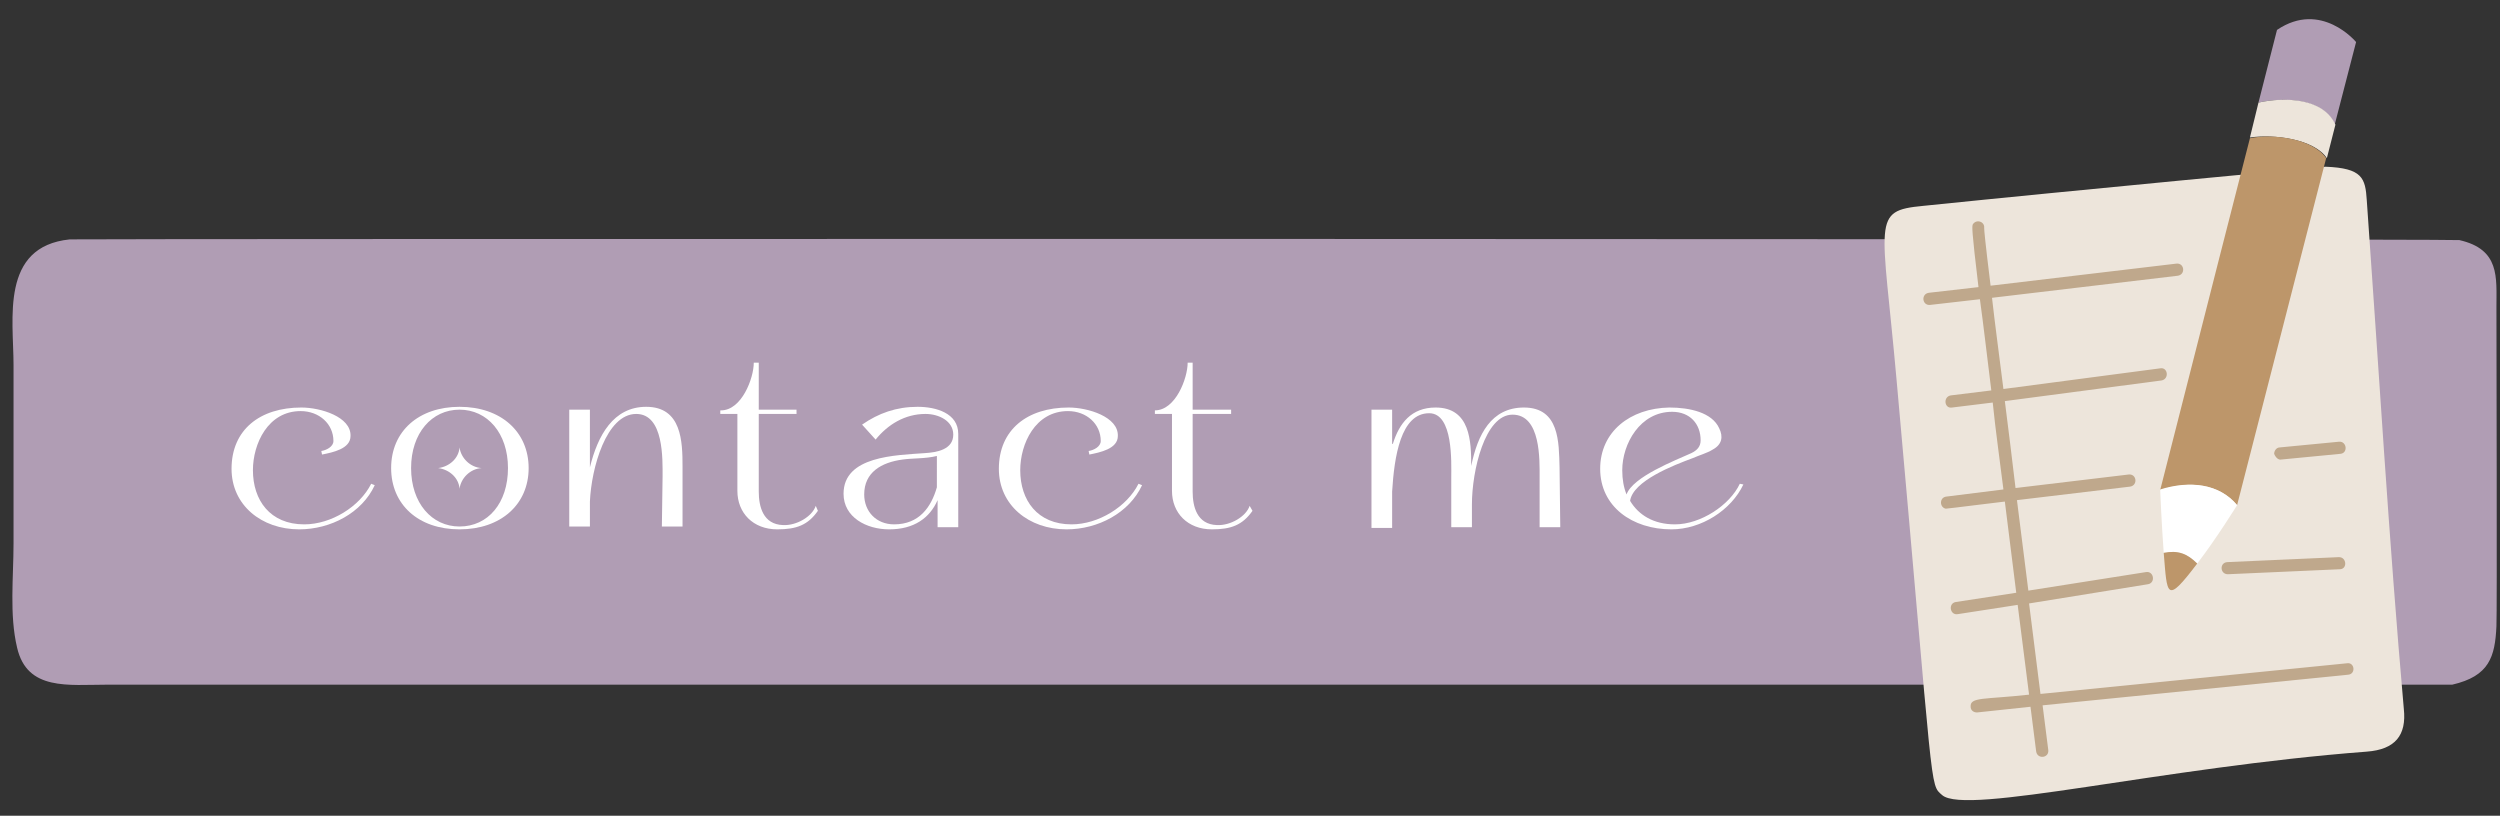 <?xml version="1.0" encoding="UTF-8" standalone="no"?><svg xmlns="http://www.w3.org/2000/svg" xmlns:xlink="http://www.w3.org/1999/xlink" fill="#b09db4" height="114.5" preserveAspectRatio="xMidYMid meet" version="1" viewBox="-1.8 -2.7 350.9 114.5" width="350.9" zoomAndPan="magnify"><rect x="-1.8" y="-2.7" width="350.9" height="114.5" fill="#333333" stroke="none"/><g><g id="change1_1"><path d="M348.6,40.4c0-4.2,0.5-8.1-5.2-9.4C342.8,30.8,8.5,30.8,8,30.9c-9.8,1-7.9,11.2-7.9,17.6c0,8.5,0,16.6,0,25.1 c0,4.7-0.6,10,0.5,14.6c1.4,6.1,7.2,5.2,12.7,5.2c10.2,0,20.3,0,30.5,0c0.2,0,298.5,0,298.6,0c5.2-1.2,6-3.9,6.2-8.2 C348.7,83.8,348.6,44.5,348.6,40.4z"/></g><g fill="#ffffff" id="change2_2"><path d="M50.8,65.4c-1.8,3.9-6.2,6.2-10.6,6.2c-5.3,0-9.5-3.4-9.5-8.5c0-5.5,4-8.6,9.8-8.6c2.7,0,7,1.3,6.9,4 c0,1.8-2.5,2.3-4,2.6l-0.1-0.5c0.7-0.1,1.7-0.6,1.7-1.4c0-2.4-2-4.2-4.6-4.2c-4.6,0-6.7,4.6-6.7,8.3c0,4.2,2.4,7.6,7.2,7.6 c3.8,0,7.8-2.5,9.4-5.7L50.8,65.4z"/><path d="M72.4,63c0,5.1-3.9,8.6-9.7,8.6c-5.8,0-9.6-3.5-9.6-8.6c0-5.2,3.9-8.6,9.6-8.6 C68.5,54.4,72.4,57.9,72.4,63z M69.5,63c0-4.9-2.9-8.2-6.8-8.2c-3.9,0-6.8,3.3-6.8,8.2c0,4.9,2.9,8.2,6.8,8.2 C66.7,71.2,69.5,67.9,69.5,63z M65.8,63c-1.6,0.1-2.9,1.4-3.1,2.9c-0.1-1.5-1.4-2.7-3-2.9c1.6-0.2,2.9-1.4,3-2.9 C62.9,61.6,64.2,62.9,65.8,63z"/><path d="M81,62.9c1.1-4.5,3.3-8.5,7.9-8.5c5,0,5.1,4.9,5.1,8.4v8.4h-2.9l0.1-7c0-2.4,0.2-8.8-3.7-8.8 c-4.2,0-6.3,7.6-6.5,12.3l0,3.5h-2.9V54.8H81V62.9z"/><path d="M99.4,54.9c2.9,0,4.6-4.5,4.6-6.7l0.7,0v18.1c0,2.1,0.6,4.6,3.4,4.7c1.9,0.1,4.1-1.2,4.6-2.7L113,69 c-1.4,2-3,2.6-5.7,2.6c-3.4,0-5.6-2.3-5.6-5.4V55.4h-2.4V54.9z M102.3,54.8h7.7v0.6h-7.7V54.8z"/><path d="M127,54.4c2.6,0,5.7,0.9,5.7,3.8c0,0.1,0,0.1,0,0.2v12.9h-2.9v-3.8c-1.1,2.5-3.3,4.1-6.8,4.1 c-3.2,0-6.4-1.7-6.4-5c0-5.3,7.3-5.4,11.4-5.7c1.7-0.1,4-0.5,4-2.6c0-1.9-2-2.9-3.9-2.9c-2.9,0-5.3,1.5-7,3.6l-1.9-2.1 C121.5,55.3,124,54.4,127,54.4z M129.7,61.3c-1.6,0.4-3.4,0.3-4.8,0.5c-3,0.4-5.4,1.8-5.4,4.9c0,2.4,1.7,4.2,4.2,4.2 c3.5,0,5.2-2.4,6-5.2L129.7,61.3z"/><path d="M158.5,65.4c-1.8,3.9-6.2,6.2-10.6,6.2c-5.3,0-9.5-3.4-9.5-8.5c0-5.5,4-8.6,9.8-8.6c2.7,0,7,1.3,6.9,4 c0,1.8-2.5,2.3-4,2.6l-0.1-0.5c0.7-0.1,1.7-0.6,1.7-1.4c0-2.4-2-4.2-4.6-4.2c-4.6,0-6.7,4.6-6.7,8.3c0,4.2,2.4,7.6,7.2,7.6 c3.8,0,7.8-2.5,9.4-5.7L158.5,65.4z"/><path d="M160.3,54.9c2.9,0,4.6-4.5,4.6-6.7l0.7,0v18.1c0,2.1,0.6,4.6,3.4,4.7c1.9,0.1,4.1-1.2,4.6-2.7L174,69 c-1.4,2-3,2.6-5.7,2.6c-3.4,0-5.6-2.3-5.6-5.4V55.4h-2.4V54.9z M163.3,54.8h7.7v0.6h-7.7V54.8z"/><path d="M193.7,59.6c0.9-2.9,2.6-5.1,6-5.1c4.9,0,5,4.8,5,8.2c0.9-4.4,2.8-8.2,7.4-8.2c5,0,4.9,4.9,5,8.4l0.1,8.4 h-2.9l0-7c0-2.4,0.2-8.8-3.8-8.8c-3.9,0-5.7,7.9-5.7,12.6v3.2h-2.9v-7c0-2.1,0.3-9-3.1-9c-4,0-4.9,6.1-5.2,11l0,5.1h-2.9V54.8h2.9 V59.6z"/><path d="M242.9,65.3c-1.7,3.6-5.9,6.3-10.1,6.3c-5.5,0-10-3.2-10-8.5c0-5.2,4.2-8.5,9.7-8.6c2.9,0,6,0.7,7,2.9 c0.6,1.2,0.4,2.3-0.9,3c-0.8,0.5-1.9,0.8-2.8,1.2c-2.7,1-8.4,3.2-8.8,6c1.2,2,3.3,3.3,6.3,3.3c3.6,0,7.7-2.7,9.1-5.7L242.9,65.3z M235.6,60.9c0.8-0.4,1.3-0.9,1.3-1.8c0-2.3-1.5-4-4-4c-4.5,0-7,4.5-7,8.2c0,1.3,0.2,2.4,0.6,3.4 C227.4,64.2,233.4,61.9,235.6,60.9z"/></g><g><g><g id="change3_2"><path d="M335.6,96.8c-2.1-23.8-3.5-47.6-5.2-71.4c-0.2-3.1-0.6-4.5-5.8-4.7c0,0-35.1,3.3-56.5,5.5 c-7.3,0.7-5.7,1.9-3.7,24.4c5.3,58.8,4.6,56.7,6.4,58.3c3.3,2.9,30.7-3.9,59.6-6.1C334.4,102.5,336,100.5,335.6,96.8z" fill="#ede5db"/></g><g id="change4_1"><path d="M327.8,92l-42.9,4.3c0.5,3.9,0.8,6.3,0.8,6.3c0.1,1.1-1.5,1.3-1.7,0.2c0,0-0.3-2.4-0.8-6.3l-7.5,0.8 c-0.5,0-0.9-0.3-0.9-0.8c-0.1-1.4,1.9-1,8.2-1.7l-1.6-12.6l-8.4,1.3c-1.1,0.2-1.4-1.5-0.3-1.7l8.5-1.3l-1.6-12.8 c-0.2,0-8,1-8.3,1c-0.9-0.2-0.9-1.6,0.1-1.7l8-1c-0.5-4.1-1.1-8.2-1.5-12.2l-5.7,0.7c-1.1,0.2-1.3-1.5-0.2-1.7l5.7-0.7 c-0.6-4.8-1.1-9.2-1.6-12.8l-7,0.8c-1.1,0.1-1.3-1.5-0.2-1.7l7-0.8c-1-8.3-0.9-8.5-0.8-8.8c0.5-0.8,1.7-0.4,1.6,0.5 c0,0.3,0.1,1.6,0.9,8.1l26.1-3.1c1.1-0.1,1.3,1.5,0.2,1.7l-26.1,3.1c0.4,3.6,1,8,1.6,12.8l22-2.9c1.1-0.2,1.3,1.5,0.2,1.7 l-22,2.9c0.5,3.9,1,8,1.5,12.2l15.9-1.9c1.1-0.1,1.3,1.5,0.2,1.7l-15.9,1.9l1.6,12.7l16.5-2.6c1.1-0.2,1.4,1.5,0.3,1.7L283,82 l1.6,12.7l43-4.3C328.7,90.2,328.9,91.9,327.8,92z M310.9,77.9l15.7-0.7c1.1,0,1-1.7-0.1-1.7l-15.7,0.7 C309.7,76.3,309.8,77.9,310.9,77.9z M318.4,61.8l8.3-0.8c1.1-0.1,0.9-1.8-0.2-1.7l-8.3,0.8c-0.5,0-0.8,0.5-0.8,0.9 C317.6,61.5,318,61.9,318.4,61.8z" fill="#bfa88c"/></g></g><g><g id="change1_2"><path d="M328.9,3.2l-3,11.6c-1.6-3.7-7.2-3.9-10.7-3.1l2.6-10.2C324-2.7,328.9,3.2,328.9,3.2z"/></g><g id="change3_1"><path d="M326,14.8l-1.2,4.7c-1.8-2.7-7.5-3.4-10.8-2.9l1.2-4.9C318.8,10.9,324.3,11,326,14.8z" fill="#ede5db"/></g><g id="change5_1"><path d="M324.7,19.5c-0.5,2-12,46.7-12.5,48.7c-2.5-3-6.6-3.5-10.8-2.1c8.7-34.1,9.4-37,12.6-49.4 C317.3,16,322.9,16.8,324.7,19.5z" fill="#bd966a"/></g><g id="change2_1"><path d="M312.2,68.2c0,0-2.9,4.7-5.6,8.2c-1.4-1.4-2.7-1.9-4.7-1.5c-0.3-4-0.5-8.9-0.5-8.9 C305.6,64.7,309.7,65.2,312.2,68.2z" fill="#ffffff"/></g><g id="change5_2"><path d="M301.9,74.9c2-0.4,3.3,0.1,4.7,1.5C302.2,82.2,302.4,80.9,301.9,74.9z" fill="#bd966a"/></g></g></g></g></svg>